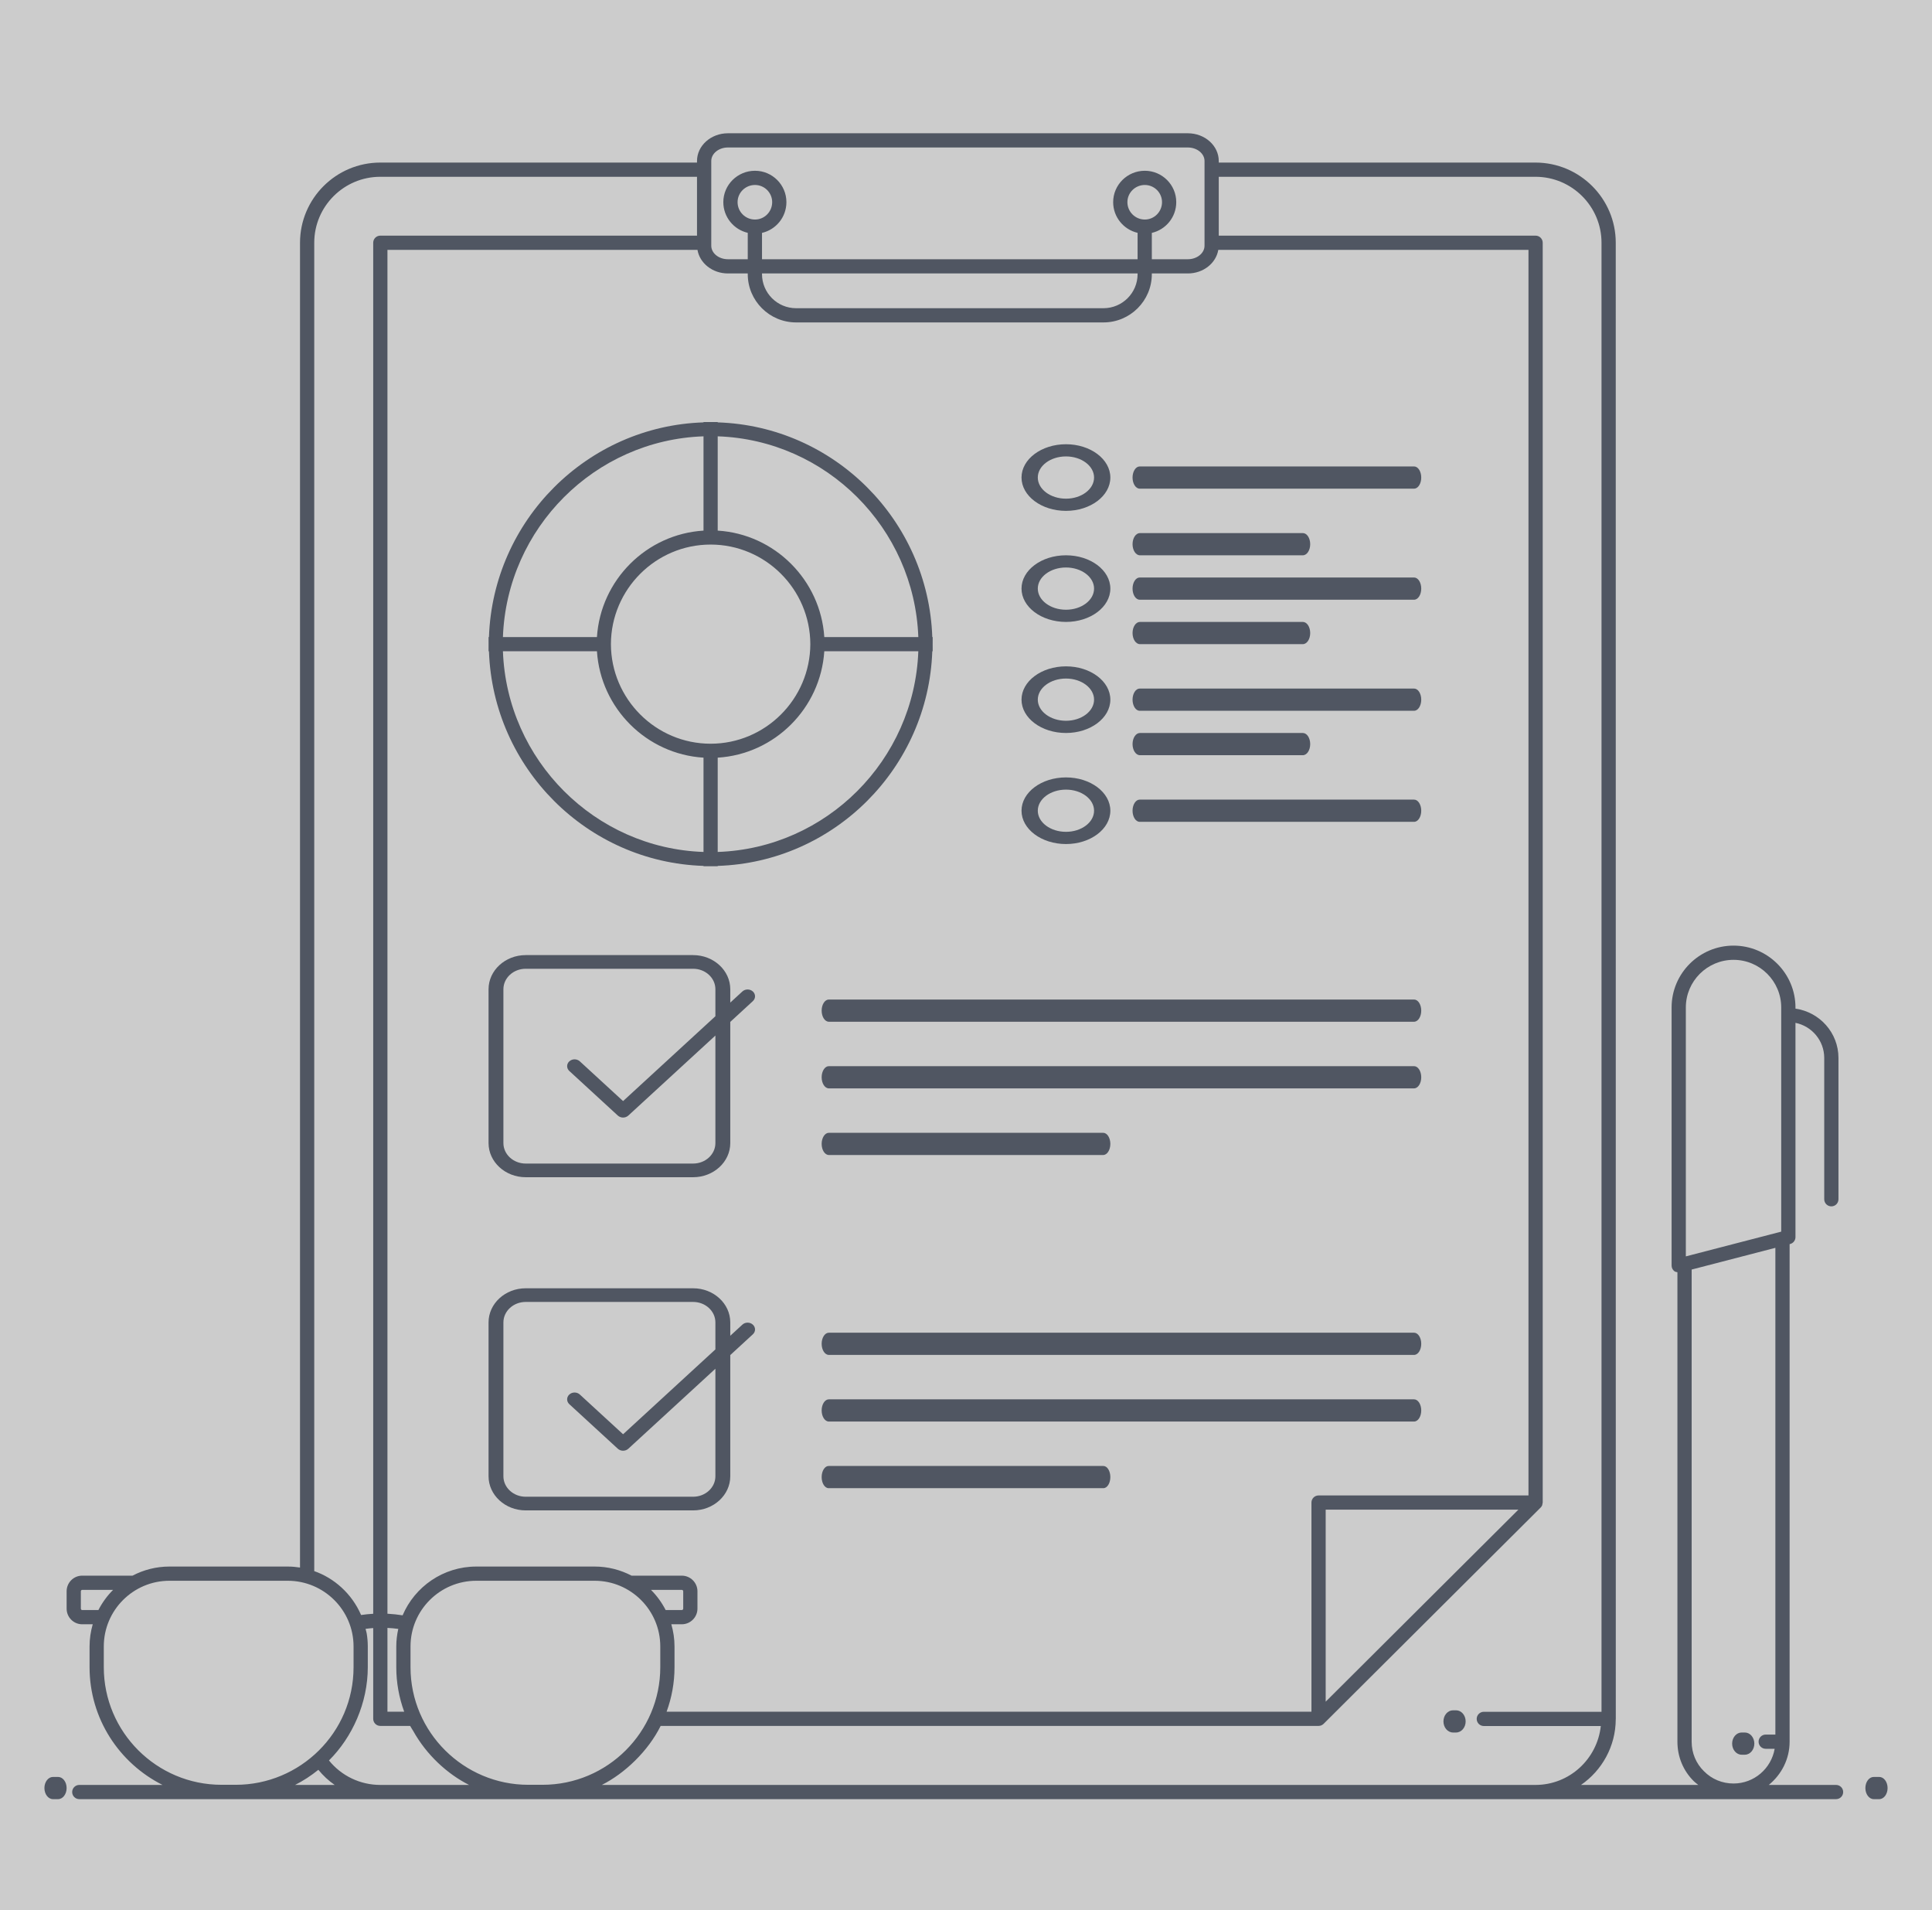 <?xml version="1.0" encoding="UTF-8"?> <svg xmlns="http://www.w3.org/2000/svg" width="87" height="86" viewBox="0 0 87 86" fill="none"><rect x="0" y="0" width="87" height="86" fill="#808080" stroke="none"/><g opacity="0.6"><rect width="87" height="86" fill="white"></rect><path d="M2.385 81H2.615C2.828 81 3 80.776 3 80.5C3 80.224 2.828 80 2.615 80H2.385C2.172 80 2 80.224 2 80.5C2 80.776 2.172 81 2.385 81Z" fill="#303B4E"></path><path d="M82.679 80.36H79.65C80.218 79.897 80.588 79.201 80.588 78.414V56.013L80.612 56.007C80.753 55.971 80.852 55.843 80.852 55.697V46.05C81.59 46.199 82.147 46.85 82.147 47.63V53.992C82.147 54.169 82.29 54.312 82.468 54.312C82.645 54.312 82.788 54.169 82.788 53.992V47.63C82.788 46.498 81.944 45.567 80.852 45.41V45.357C80.852 43.822 79.6 42.573 78.063 42.573C76.525 42.573 75.274 43.822 75.274 45.357V56.978C75.274 57.077 75.32 57.17 75.399 57.231C75.438 57.261 75.488 57.268 75.536 57.278V78.414C75.536 79.094 75.8 79.727 76.276 80.194C76.337 80.256 76.409 80.305 76.476 80.36H71.194C72.136 79.71 72.756 78.626 72.759 77.399C72.759 77.395 72.761 77.392 72.761 77.388C72.761 73.957 72.759 11.029 72.759 10.929C72.759 8.938 71.137 7.319 69.143 7.319H54.882V7.248C54.882 6.56 54.258 6 53.49 6H32.779C32.012 6 31.387 6.56 31.387 7.248V7.319H17.126C15.133 7.319 13.51 8.938 13.51 10.929V70.573C13.332 70.545 13.149 70.528 12.958 70.528H7.63C7.03 70.528 6.466 70.677 5.968 70.938H3.699C3.314 70.938 3 71.254 3 71.642V72.422C3 72.811 3.314 73.127 3.699 73.127H4.176C4.085 73.444 4.033 73.779 4.033 74.125V75.06C4.033 77.377 5.374 79.384 7.319 80.36H3.571C3.394 80.36 3.25 80.503 3.25 80.68C3.25 80.857 3.394 81 3.571 81C22.258 81 66.166 81 82.679 81C82.857 81 83 80.857 83 80.68C83 80.503 82.857 80.36 82.679 80.36ZM75.915 45.357C75.915 44.175 76.879 43.213 78.063 43.213C79.247 43.213 80.21 44.175 80.21 45.357V55.45L75.915 56.564V45.357ZM76.177 78.414V57.157L79.947 56.179V78.093H79.511C79.334 78.093 79.191 78.237 79.191 78.413C79.191 78.59 79.334 78.733 79.511 78.733H79.915C79.762 79.619 78.992 80.296 78.062 80.296C77.555 80.296 77.082 80.1 76.729 79.741C76.373 79.392 76.177 78.921 76.177 78.414ZM59.697 76.612V67.967H68.374L64.052 72.273L59.697 76.612ZM68.829 67.327H59.377C59.199 67.327 59.056 67.471 59.056 67.647V77.063H30.018C30.251 76.423 30.374 75.753 30.374 75.06V74.125C30.374 73.779 30.322 73.444 30.23 73.127H30.701C31.09 73.127 31.407 72.811 31.407 72.422V71.642C31.407 71.254 31.09 70.938 30.701 70.938H28.439C27.941 70.677 27.376 70.528 26.777 70.528H21.448C19.959 70.528 18.678 71.435 18.13 72.724C17.901 72.688 17.673 72.664 17.447 72.652V11.249H31.408C31.509 11.849 32.083 12.311 32.779 12.311H33.672V12.342C33.672 13.541 34.649 14.516 35.849 14.516H49.691C50.891 14.516 51.868 13.541 51.868 12.342V12.311H53.49C54.187 12.311 54.76 11.849 54.861 11.249H68.829V67.327ZM17.447 73.291C17.609 73.299 17.771 73.313 17.935 73.335C17.878 73.59 17.845 73.854 17.845 74.125V75.06C17.845 75.753 17.968 76.424 18.201 77.063H17.447V73.291ZM18.486 75.06V74.125C18.486 72.494 19.815 71.168 21.448 71.168H26.777C28.407 71.168 29.733 72.494 29.733 74.125V75.06C29.733 77.978 27.357 80.354 24.43 80.354H23.788C20.885 80.354 18.486 77.991 18.486 75.06ZM29.314 71.578H30.701C30.736 71.578 30.766 71.607 30.766 71.642V72.422C30.766 72.457 30.736 72.487 30.701 72.487H29.976C29.802 72.15 29.58 71.843 29.314 71.578ZM34.314 12.311H51.227V12.342C51.227 13.188 50.538 13.876 49.691 13.876H35.849C35.002 13.876 34.314 13.188 34.314 12.342V12.311ZM32.029 7.248C32.029 6.913 32.365 6.64 32.779 6.64H53.49C53.904 6.64 54.241 6.913 54.241 7.248V7.639V10.929V11.063C54.241 11.398 53.904 11.671 53.49 11.671H51.868V10.485C52.497 10.34 52.968 9.776 52.968 9.101C52.968 8.322 52.333 7.688 51.552 7.688C50.766 7.688 50.127 8.322 50.127 9.101C50.127 9.774 50.598 10.336 51.227 10.483V11.671H34.314V10.485C34.942 10.34 35.413 9.776 35.413 9.101C35.413 8.322 34.778 7.688 33.998 7.688C33.212 7.688 32.572 8.322 32.572 9.101C32.572 9.774 33.043 10.336 33.672 10.483V11.671H32.779C32.365 11.671 32.029 11.398 32.029 11.063V10.929V7.639V7.248ZM51.552 9.884C51.12 9.884 50.768 9.533 50.768 9.101C50.768 8.675 51.12 8.328 51.552 8.328C51.979 8.328 52.327 8.675 52.327 9.101C52.327 9.533 51.979 9.884 51.552 9.884ZM33.998 9.884C33.565 9.884 33.214 9.533 33.214 9.101C33.214 8.675 33.565 8.328 33.998 8.328C34.425 8.328 34.772 8.675 34.772 9.101C34.772 9.533 34.425 9.884 33.998 9.884ZM14.151 10.929C14.151 9.291 15.486 7.959 17.126 7.959H31.387V10.609H17.126C16.949 10.609 16.806 10.752 16.806 10.929V72.654C16.623 72.664 16.441 72.683 16.26 72.71C15.84 71.739 15.037 71.042 14.151 70.734V10.929ZM3.699 72.487C3.673 72.487 3.641 72.459 3.641 72.422V71.642C3.641 71.606 3.673 71.578 3.699 71.578H5.093C4.827 71.843 4.604 72.15 4.431 72.487H3.699ZM4.674 75.06V74.125C4.674 72.494 6 71.168 7.63 71.168H12.958C14.584 71.168 15.921 72.489 15.921 74.125V75.06C15.921 78.014 13.509 80.354 10.618 80.354H9.977C7.053 80.354 4.674 77.979 4.674 75.06ZM13.288 80.36C13.659 80.173 14.009 79.943 14.336 79.679C14.551 79.941 14.797 80.171 15.071 80.36H13.288ZM17.126 80.36C16.22 80.36 15.374 79.952 14.814 79.258C15.865 78.212 16.562 76.673 16.562 75.06V74.125C16.562 73.928 16.545 73.734 16.514 73.544C16.503 73.48 16.482 73.42 16.468 73.357C16.467 73.349 16.465 73.341 16.463 73.333C16.577 73.317 16.691 73.306 16.806 73.298V77.383C16.806 77.56 16.949 77.703 17.126 77.703H18.47C18.509 77.782 18.562 77.85 18.605 77.926C19.208 79.011 20.148 79.87 21.123 80.36H17.126ZM29.75 77.703H59.377C59.419 77.703 59.46 77.695 59.499 77.679C59.499 77.679 59.5 77.679 59.5 77.678C59.539 77.662 59.574 77.639 59.604 77.609L69.375 67.874C69.405 67.845 69.429 67.81 69.445 67.771C69.45 67.757 69.45 67.742 69.454 67.728C69.457 67.715 69.46 67.703 69.461 67.689C69.463 67.675 69.47 67.662 69.47 67.647V10.929C69.47 10.752 69.326 10.609 69.149 10.609H54.882V7.959H69.143C70.784 7.959 72.118 9.291 72.118 10.929V77.067H66.818C66.641 77.067 66.497 77.211 66.497 77.388C66.497 77.564 66.641 77.708 66.818 77.708H72.086C71.924 79.195 70.675 80.36 69.143 80.36H27.101C28.133 79.841 29.186 78.839 29.75 77.703Z" fill="#303B4E"></path><path d="M84.623 80H84.377C84.168 80 84 80.224 84 80.5C84 80.776 84.168 81 84.377 81H84.623C84.832 81 85 80.776 85 80.5C85 80.224 84.832 80 84.623 80Z" fill="#303B4E"></path><path d="M33.429 44.638L32.885 45.138V44.537C32.885 43.69 32.135 43 31.212 43H23.673C22.75 43 22 43.69 22 44.537V51.463C22 52.31 22.75 53 23.673 53H31.212C32.135 53 32.885 52.31 32.885 51.463V46.007L33.902 45.072C34.033 44.952 34.033 44.758 33.902 44.638C33.771 44.518 33.56 44.518 33.429 44.638ZM32.215 51.463C32.215 51.972 31.765 52.385 31.212 52.385H23.673C23.119 52.385 22.669 51.972 22.669 51.463V44.537C22.669 44.028 23.119 43.615 23.673 43.615H31.212C31.765 43.615 32.215 44.028 32.215 44.537V45.752L28.058 49.572L26.11 47.783C25.979 47.663 25.768 47.663 25.637 47.783C25.506 47.903 25.506 48.097 25.637 48.217L27.821 50.224C27.952 50.344 28.164 50.344 28.294 50.224L32.215 46.622V51.463Z" fill="#303B4E"></path><path d="M33.429 59.638L32.885 60.138V59.537C32.885 58.689 32.135 58 31.212 58H23.673C22.75 58 22 58.689 22 59.537V66.463C22 67.311 22.75 68 23.673 68H31.212C32.135 68 32.885 67.311 32.885 66.463V61.007L33.902 60.072C34.033 59.953 34.033 59.758 33.902 59.638C33.771 59.517 33.56 59.517 33.429 59.638ZM32.215 66.463C32.215 66.972 31.765 67.385 31.212 67.385H23.673C23.119 67.385 22.669 66.972 22.669 66.463V59.537C22.669 59.028 23.119 58.615 23.673 58.615H31.212C31.765 58.615 32.215 59.028 32.215 59.537V60.752L28.058 64.572L26.11 62.783C25.979 62.663 25.768 62.663 25.637 62.783C25.506 62.903 25.506 63.097 25.637 63.218L27.821 65.224C27.952 65.344 28.164 65.344 28.294 65.224L32.215 61.622V66.463Z" fill="#303B4E"></path><path d="M63.676 45H37.324C37.145 45 37 45.224 37 45.5C37 45.776 37.145 46 37.324 46H63.676C63.855 46 64 45.776 64 45.5C64 45.224 63.855 45 63.676 45Z" fill="#303B4E"></path><path d="M63.676 48H37.324C37.145 48 37 48.224 37 48.5C37 48.776 37.145 49 37.324 49H63.676C63.855 49 64 48.776 64 48.5C64 48.224 63.855 48 63.676 48Z" fill="#303B4E"></path><path d="M49.675 52C49.855 52 50 51.776 50 51.5C50 51.224 49.855 51 49.675 51H37.325C37.145 51 37 51.224 37 51.5C37 51.776 37.145 52 37.325 52H49.675Z" fill="#303B4E"></path><path d="M63.676 60H37.324C37.145 60 37 60.224 37 60.5C37 60.776 37.145 61 37.324 61H63.676C63.855 61 64 60.776 64 60.5C64 60.224 63.855 60 63.676 60Z" fill="#303B4E"></path><path d="M63.676 63H37.324C37.145 63 37 63.224 37 63.5C37 63.776 37.145 64 37.324 64H63.676C63.855 64 64 63.776 64 63.5C64 63.224 63.855 63 63.676 63Z" fill="#303B4E"></path><path d="M49.685 66H37.315C37.141 66 37 66.224 37 66.5C37 66.776 37.141 67 37.315 67H49.685C49.859 67 50 66.776 50 66.5C50 66.224 49.859 66 49.685 66Z" fill="#303B4E"></path><path d="M31.68 38.984V39C31.744 39 32.384 39 32.319 39V38.984C37.561 38.816 41.799 34.577 41.982 29.319H42L41.999 29L42 28.681H41.982C41.799 23.423 37.561 19.184 32.319 19.016V19C32.255 19 31.616 19 31.68 19V19.016C26.439 19.184 22.201 23.423 22.018 28.681H22L22.001 29L22 29.319H22.018C22.201 34.577 26.439 38.816 31.68 38.984ZM32 24.517C34.467 24.517 36.481 26.528 36.49 29C36.481 31.472 34.467 33.483 32 33.483C29.532 33.483 27.518 31.472 27.51 29C27.518 26.528 29.532 24.517 32 24.517ZM32.319 38.356V34.111C34.886 33.952 36.952 31.889 37.119 29.319H41.353C41.172 34.228 37.211 38.19 32.319 38.356ZM41.353 28.681H37.119C36.952 26.111 34.886 24.048 32.319 23.889V19.644C37.211 19.81 41.172 23.772 41.353 28.681ZM31.68 19.644V23.889C29.113 24.048 27.047 26.111 26.881 28.681H22.647C22.828 23.772 26.789 19.81 31.68 19.644ZM26.881 29.319C27.047 31.889 29.113 33.952 31.68 34.111V38.356C26.789 38.19 22.828 34.228 22.647 29.319H26.881Z" fill="#303B4E"></path><path d="M65.568 77H65.432C65.193 77 65 77.224 65 77.5C65 77.776 65.193 78 65.432 78H65.568C65.807 78 66 77.776 66 77.5C66 77.224 65.807 77 65.568 77Z" fill="#303B4E"></path><path d="M48.002 23C49.104 23 50 22.327 50 21.499C50 20.672 49.104 20 48.002 20C46.898 20 46 20.672 46 21.499C46 22.327 46.898 23 48.002 23ZM48.002 20.549C48.699 20.549 49.267 20.976 49.267 21.499C49.267 22.024 48.699 22.451 48.002 22.451C47.302 22.451 46.733 22.024 46.733 21.499C46.733 20.976 47.302 20.549 48.002 20.549Z" fill="#303B4E"></path><path d="M48.002 28C49.104 28 50 27.327 50 26.499C50 25.672 49.104 25 48.002 25C46.898 25 46 25.672 46 26.499C46 27.327 46.898 28 48.002 28ZM48.002 25.549C48.699 25.549 49.267 25.976 49.267 26.499C49.267 27.024 48.699 27.451 48.002 27.451C47.302 27.451 46.733 27.024 46.733 26.499C46.733 25.976 47.302 25.549 48.002 25.549Z" fill="#303B4E"></path><path d="M48.002 33C49.104 33 50 32.327 50 31.499C50 30.672 49.104 30 48.002 30C46.898 30 46 30.672 46 31.499C46 32.327 46.898 33 48.002 33ZM48.002 30.549C48.699 30.549 49.267 30.976 49.267 31.499C49.267 32.024 48.699 32.45 48.002 32.45C47.302 32.45 46.733 32.024 46.733 31.499C46.733 30.976 47.302 30.549 48.002 30.549Z" fill="#303B4E"></path><path d="M48.002 38C49.104 38 50 37.327 50 36.499C50 35.672 49.104 35 48.002 35C46.898 35 46 35.672 46 36.499C46 37.327 46.898 38 48.002 38ZM48.002 35.55C48.699 35.55 49.267 35.975 49.267 36.499C49.267 37.024 48.699 37.45 48.002 37.45C47.302 37.45 46.733 37.024 46.733 36.499C46.733 35.975 47.302 35.55 48.002 35.55Z" fill="#303B4E"></path><path d="M51.322 21C51.144 21 51 21.224 51 21.5C51 21.776 51.144 22 51.322 22H63.678C63.856 22 64 21.776 64 21.5C64 21.224 63.856 21 63.678 21H51.322Z" fill="#303B4E"></path><path d="M63.678 26H51.322C51.144 26 51 26.224 51 26.5C51 26.776 51.144 27 51.322 27H63.678C63.856 27 64 26.776 64 26.5C64 26.224 63.856 26 63.678 26Z" fill="#303B4E"></path><path d="M63.678 31H51.322C51.144 31 51 31.224 51 31.5C51 31.776 51.144 32 51.322 32H63.678C63.856 32 64 31.776 64 31.5C64 31.224 63.856 31 63.678 31Z" fill="#303B4E"></path><path d="M63.678 36H51.322C51.144 36 51 36.224 51 36.5C51 36.776 51.144 37 51.322 37H63.678C63.856 37 64 36.776 64 36.5C64 36.224 63.856 36 63.678 36Z" fill="#303B4E"></path><path d="M51.332 25H58.668C58.852 25 59 24.776 59 24.5C59 24.224 58.852 24 58.668 24H51.332C51.148 24 51 24.224 51 24.5C51 24.776 51.148 25 51.332 25Z" fill="#303B4E"></path><path d="M51.332 29H58.668C58.852 29 59 28.776 59 28.5C59 28.224 58.852 28 58.668 28H51.332C51.148 28 51 28.224 51 28.5C51 28.776 51.148 29 51.332 29Z" fill="#303B4E"></path><path d="M51.332 34H58.668C58.852 34 59 33.776 59 33.5C59 33.224 58.852 33 58.668 33H51.332C51.148 33 51 33.224 51 33.5C51 33.776 51.148 34 51.332 34Z" fill="#303B4E"></path><path d="M78.428 79H78.572C78.808 79 79 78.776 79 78.5C79 78.224 78.808 78 78.572 78H78.428C78.192 78 78 78.224 78 78.5C78 78.776 78.192 79 78.428 79Z" fill="#303B4E"></path></g></svg> 